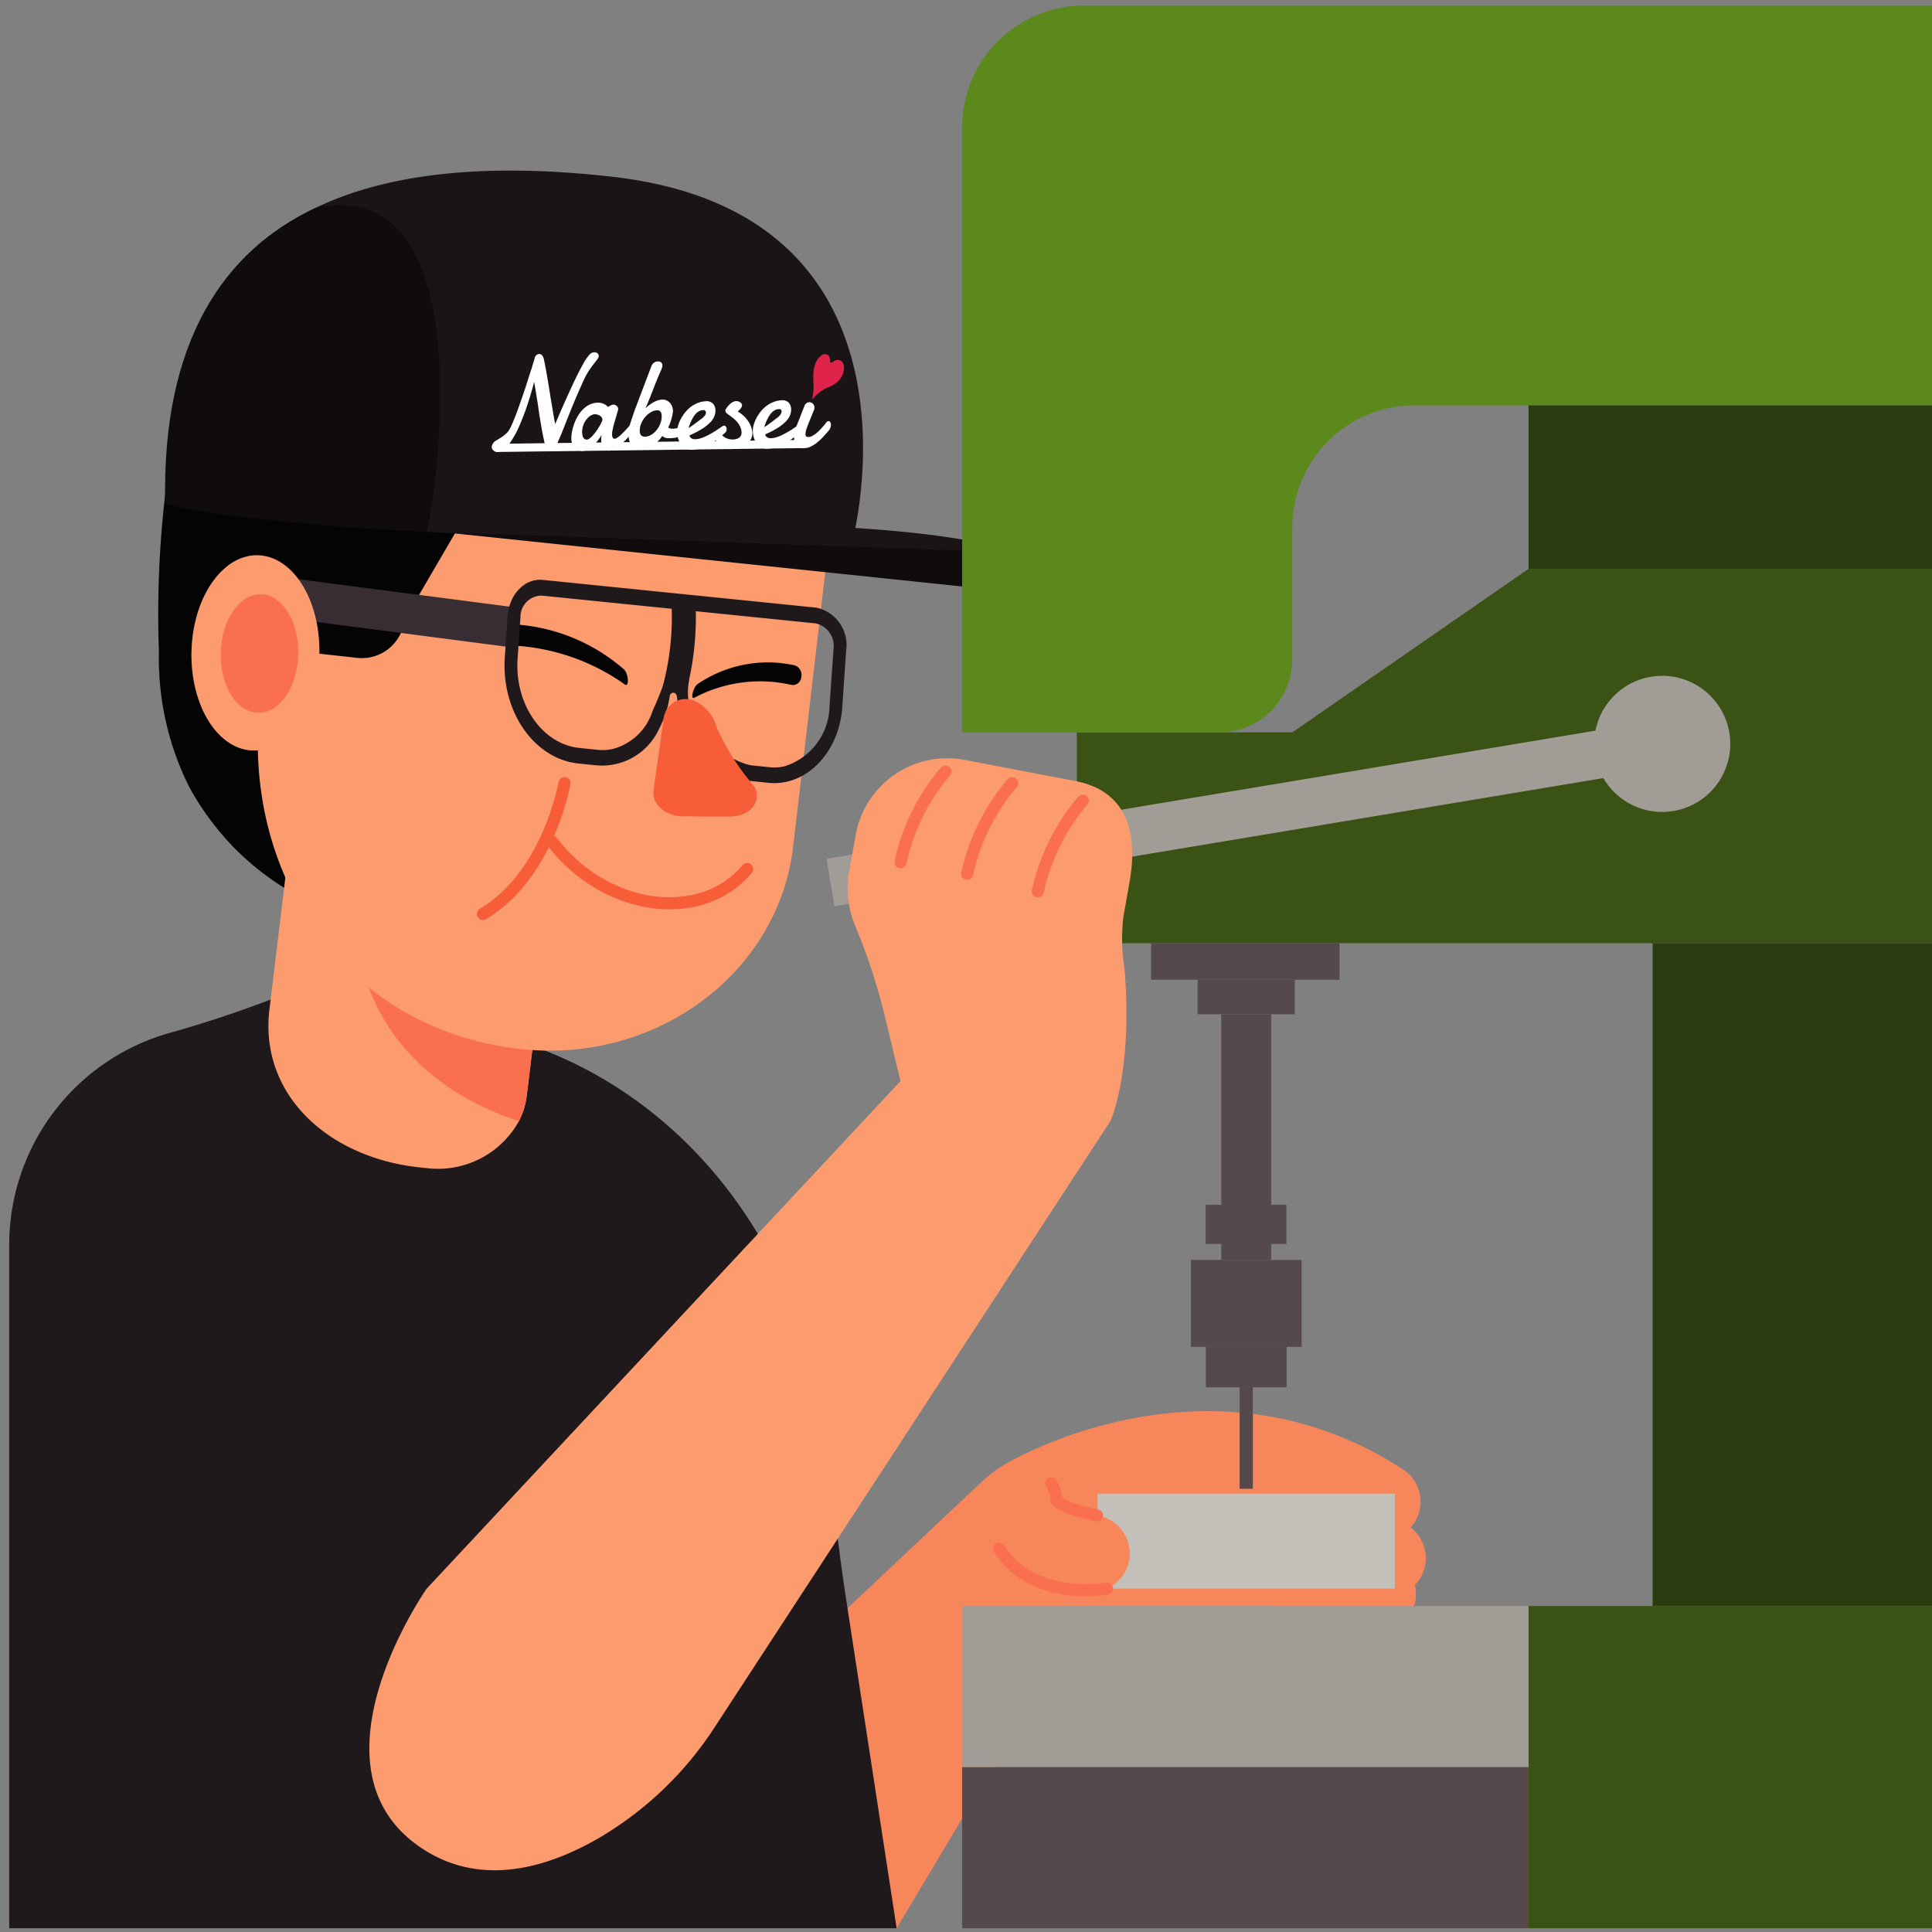 <svg xmlns="http://www.w3.org/2000/svg" xmlns:xlink="http://www.w3.org/1999/xlink" width="160" height="160" viewBox="0 0 160 160">
  <rect x="0" y="0" width="160" height="160" fill="#808080" stroke="none"/>
  <defs>
    <clipPath id="clip-path">
      <rect id="長方形_463990" data-name="長方形 463990" width="160" height="160" transform="translate(-0.453 -0.453)" fill="none"/>
    </clipPath>
  </defs>
  <g id="st-ilu01" transform="translate(0.725 0.453)">
    <g id="グループ_180716" data-name="グループ 180716" transform="translate(-0.271)" clip-path="url(#clip-path)">
      <path id="パス_482110" data-name="パス 482110" d="M113.79,135.361a3.215,3.215,0,0,1-.783-.1l-11.14-2.819a3.185,3.185,0,0,1,1.563-6.175l11.14,2.82a3.185,3.185,0,0,1-.779,6.273" transform="translate(-0.165 -0.601)" fill="#f8865b"/>
      <path id="パス_482111" data-name="パス 482111" d="M114.61,132.357a3.229,3.229,0,0,1-.784-.1l-11.139-2.819a3.185,3.185,0,0,1,1.563-6.175l11.14,2.82a3.185,3.185,0,0,1-.779,6.273" transform="translate(-0.169 -0.587)" fill="#f8865b"/>
      <path id="パス_482112" data-name="パス 482112" d="M115.65,121.754c-15.911-10.313-32.2-.8-32.916-.372a12.689,12.689,0,0,0-1.685,1.218L62.814,139.782c-12.981,17.4,10.96,20.013,10.96,20.013L89.71,133.111h22.079v-6.26c.132.082.264.163.4.248a3.185,3.185,0,1,0,3.464-5.344m-30.542,5.5c.054-.027.107-.052.159-.083.03-.018.1-.057.2-.111v.647Z" transform="translate(0.028 -0.557)" fill="#f8865b"/>
      <path id="パス_482113" data-name="パス 482113" d="M73.493,159.617H0v-56.6A18.231,18.231,0,0,1,13.149,85.508a95.405,95.405,0,0,0,15.422-5.773L31.1,84.461c20.287,0,34.76,15.789,36.721,35.544.406,4.087.847,8.172,1.469,12.232Z" transform="translate(0.309 -0.38)" fill="#1f191c"/>
      <path id="パス_482114" data-name="パス 482114" d="M57.238,18.793C41.891,14.057,18.131,15.379,14.271,32.74a85.035,85.035,0,0,0-1.814,20.833A23.824,23.824,0,0,0,15,64.865,23.175,23.175,0,0,0,18.556,69.7a22.389,22.389,0,0,0,4.607,3.651L53.3,44.265A26.072,26.072,0,0,0,63.358,47.7L58.721,19.257l-1.483-.465" transform="translate(0.25 -0.078)" fill="#040404"/>
      <path id="パス_482115" data-name="パス 482115" d="M46.836,58.493,42.967,90.538a6.29,6.29,0,0,1-.642,2.107A7.656,7.656,0,0,1,34.7,96.556l-.46-.046c-7.733-.768-13.435-6.074-12.588-13.093L24.926,56.31Z" transform="translate(0.207 -0.268)" fill="#fc9b6e"/>
      <path id="パス_482116" data-name="パス 482116" d="M45.1,73.272,43,90.612a6.3,6.3,0,0,1-.642,2.107c-3.294-1-15.452-5.768-13.258-21.035Z" transform="translate(0.172 -0.342)" fill="#fa6f4d"/>
      <path id="パス_482117" data-name="パス 482117" d="M42.663,86.571c-15-1.534-23.419-14.777-21.776-28.792L20.623,40.15C21.586,31.927,29.5,25.995,38.3,26.893l17.269,1.77c7.785.8,13.41,7.343,12.556,14.627L65.017,69.813C63.8,80.2,53.79,87.709,42.663,86.571" transform="translate(0.211 -0.128)" fill="#fc9b6e"/>
      <path id="パス_482118" data-name="パス 482118" d="M18.273,32.77c-2,8.99-1.516,17.984-.682,28.394,4.054-5.129,5.866-7.627,5.866-7.627l5.447.6A3.539,3.539,0,0,0,32.808,51l5.719-9.8c.209-1.9,2-2.477,3.862-2.913,10.527-2.5-18.655-30.079-24.115-5.517" transform="translate(0.229 -0.108)" fill="#040404"/>
      <path id="パス_482119" data-name="パス 482119" d="M41.031,53.129a.879.879,0,0,1,.439-1.651,15.205,15.205,0,0,1,9.637,3.754c.361.325.464,1.519.065,1.242a17.544,17.544,0,0,0-9.737-3.237.877.877,0,0,1-.4-.107" transform="translate(0.116 -0.245)" fill="#040404"/>
      <path id="パス_482120" data-name="パス 482120" d="M57.008,57.594c-.355.17-.073-.9.26-1.125a10.339,10.339,0,0,1,8.054-1.56.836.836,0,0,1,.544.974.708.708,0,0,1-.76.652l-.056-.007a11.613,11.613,0,0,0-8.042,1.065" transform="translate(0.038 -0.261)" fill="#040404"/>
      <path id="パス_482121" data-name="パス 482121" d="M41.807,53.4,19.1,50.444l.643-3.263L42.45,50.134Z" transform="translate(0.218 -0.225)" fill="#372d32"/>
      <path id="パス_482122" data-name="パス 482122" d="M25.722,54.632c-.354,4.446-2.992,7.692-5.9,7.252s-4.973-4.4-4.622-8.847,2.993-7.692,5.9-7.252,4.974,4.4,4.622,8.847" transform="translate(0.237 -0.218)" fill="#fc9b6e"/>
      <path id="パス_482123" data-name="パス 482123" d="M24,54.386c-.214,2.7-1.815,4.669-3.579,4.4s-3.02-2.671-2.8-5.369,1.815-4.67,3.579-4.4,3.019,2.67,2.8,5.369" transform="translate(0.226 -0.233)" fill="#fa6f4d"/>
      <path id="パス_482124" data-name="パス 482124" d="M67.051,50.1,44.387,47.8c-1.484-.149-2.788,1.193-2.913,3l-.236,3.421c-.289,4.289,2.21,8.113,5.707,8.729.128.024.26.041.392.056l1.543.156a5.2,5.2,0,0,0,5.13-3.016,8.584,8.584,0,0,0,.887-2.7.313.313,0,0,1,.347-.3.343.343,0,0,1,.246.314c.424,3.589,2.734,6.41,5.678,6.935.124.024.253.04.379.053l1.542.157c3.111.313,5.843-2.5,6.1-6.293l.319-4.669A3.16,3.16,0,0,0,67.051,50.1m1.082,8.108a5.31,5.31,0,0,1-3.744,5.032,3.713,3.713,0,0,1-1.208.074l-1.541-.157c-2.264-.435-5.712-3.332-5.181-6.769.121-.777-.065-1.643-.707-1.709-.7-.071-1,.256-1.14,1.1a29.264,29.264,0,0,1-1.146,2.9,4.7,4.7,0,0,1-3.243,3.109,3.773,3.773,0,0,1-1.258.087l-1.544-.157c-3.085-.317-5.378-3.62-5.123-7.381l.236-3.421A1.766,1.766,0,0,1,44.3,49.1l22.67,2.3a1.912,1.912,0,0,1,1.49,2.145Z" transform="translate(0.113 -0.228)" fill="#1f191c"/>
      <path id="パス_482125" data-name="パス 482125" d="M56.295,57.186l-1.923-.518a22.288,22.288,0,0,0,.753-6.509l1.989-.064a24.3,24.3,0,0,1-.82,7.09" transform="translate(0.05 -0.239)" fill="#1f191c"/>
      <path id="パス_482126" data-name="パス 482126" d="M69.9,44.381c-12.951.294-24.091-.045-32.989-.6a234.4,234.4,0,0,1-23.927-2.49c-.062-9.4,2.185-19.528,12.476-24.478,5.566-2.67,13.469-3.83,24.615-2.554C77.1,17.369,69.9,44.381,69.9,44.381" transform="translate(0.248 -0.065)" fill="#1a1417"/>
      <path id="パス_482127" data-name="パス 482127" d="M34.633,43.65c-7.489-.215-20.022-1.561-21.652-2.342-.3-13.351,4.836-20.935,12.486-24.477,14.687-3.055,9.4,26.825,9.166,26.819" transform="translate(0.248 -0.079)" fill="#100b0d"/>
      <path id="パス_482128" data-name="パス 482128" d="M37.023,43.928s43.532.208,46.166,1.568c1.856.958,1.664,1.86,1.127,2.471a2.259,2.259,0,0,1-1.941.7Z" transform="translate(0.133 -0.209)" fill="#100b0d"/>
      <path id="パス_482129" data-name="パス 482129" d="M83.178,45.493s-7.2-3.9-48.442-1.718Z" transform="translate(0.144 -0.205)" fill="#1a1417"/>
      <path id="パス_482130" data-name="パス 482130" d="M44.482,29.5q.078.364.158.8t.156.9q.079.472.156.95c.052.323.1.639.155.951s.1.613.15.9.1.559.147.806q.452-1.061.874-2.005t.784-1.7q.367-.754.665-1.285a3.988,3.988,0,0,1,.518-.76.559.559,0,0,1,.2-.152.547.547,0,0,1,.207-.044.372.372,0,0,1,.254.082.27.27,0,0,1,.106.214.319.319,0,0,1-.022.133.5.5,0,0,1-.072.118c-.125.167-.243.321-.354.464s-.216.288-.32.443-.209.328-.312.521a7.323,7.323,0,0,0-.322.688c-.134.294-.269.6-.4.907s-.265.62-.39.928-.246.6-.361.892-.22.552-.315.8-.182.46-.261.649-.141.338-.193.444a1.338,1.338,0,0,1-.3.493.526.526,0,0,1-.315.167h-.032a.569.569,0,0,1-.181-.04.5.5,0,0,1-.163-.11.638.638,0,0,1-.129-.186.874.874,0,0,1-.075-.266c-.053-.223-.1-.44-.14-.653s-.08-.431-.117-.655-.076-.458-.118-.708-.08-.512-.117-.8-.094-.6-.149-.943-.117-.721-.192-1.136q-.131.53-.323,1.166t-.422,1.282q-.236.646-.5,1.25a8.208,8.208,0,0,1-.568,1.075,3.628,3.628,0,0,1-.617.754.983.983,0,0,1-.642.289.358.358,0,0,1-.129-.027.542.542,0,0,1-.143-.083.522.522,0,0,1-.117-.134.36.36,0,0,1-.025-.31c.017-.041.04-.09.07-.146a.52.52,0,0,1,.187-.2c.086-.055.184-.117.3-.186s.236-.148.364-.236a2.224,2.224,0,0,0,.393-.362,1.969,1.969,0,0,0,.258-.44c.1-.211.206-.462.321-.751s.236-.606.353-.951.246-.695.365-1.045.236-.7.337-1.03.2-.636.288-.9.153-.491.206-.67l.1-.327A.4.4,0,0,1,44.073,29l-.01.006h.061a.274.274,0,0,1,.2.111.776.776,0,0,1,.157.383" transform="translate(0.118 -0.138)" fill="#fff"/>
      <path id="パス_482131" data-name="パス 482131" d="M51.989,35.338c-.055.061-.127.143-.218.251s-.2.223-.313.354-.241.251-.373.378a4.358,4.358,0,0,1-.407.347,2.784,2.784,0,0,1-.411.257.9.9,0,0,1-.383.1.48.48,0,0,1-.278-.076.661.661,0,0,1-.2-.205.965.965,0,0,1-.118-.287,1.479,1.479,0,0,1-.041-.33,1.605,1.605,0,0,1,.012-.219.975.975,0,0,1,.044-.206c-.095.15-.2.3-.321.463a3.477,3.477,0,0,1-.386.434,2.231,2.231,0,0,1-.436.323.959.959,0,0,1-.464.129A.875.875,0,0,1,47.419,37a.9.9,0,0,1-.3-.179,1.031,1.031,0,0,1-.245-.324,1.126,1.126,0,0,1-.1-.491,2.865,2.865,0,0,1,.051-.521,4.32,4.32,0,0,1,.167-.63,4.2,4.2,0,0,1,.293-.647,2.738,2.738,0,0,1,.426-.574,2.051,2.051,0,0,1,.562-.414,1.6,1.6,0,0,1,.708-.167,1.019,1.019,0,0,1,.354.055,1.01,1.01,0,0,1,.476.3,1.8,1.8,0,0,1,.16-.092,1.078,1.078,0,0,1,.145-.069.368.368,0,0,1,.13-.031.389.389,0,0,1,.288.107.335.335,0,0,1,.118.242.578.578,0,0,1,0,.059c-.014.068-.038.152-.069.255s-.066.217-.1.343l-.118.393c-.04.136-.077.27-.108.4s-.059.255-.079.369a1.624,1.624,0,0,0-.029.295.634.634,0,0,0,.05.261.161.161,0,0,0,.159.1.366.366,0,0,0,.163-.052,1.564,1.564,0,0,0,.2-.138,2.38,2.38,0,0,0,.226-.2c.078-.078.153-.147.227-.223.169-.178.353-.382.542-.611a.221.221,0,0,1,.141-.07.182.182,0,0,1,.157.1.448.448,0,0,1,.065.23.37.37,0,0,1-.084.251m-3.222-1.323a.788.788,0,0,0-.419.133,1.329,1.329,0,0,0-.353.338,1.73,1.73,0,0,0-.245.472,1.55,1.55,0,0,0-.086.517,2.024,2.024,0,0,0,.015.22.671.671,0,0,0,.056.209.417.417,0,0,0,.117.157.31.31,0,0,0,.207.061.421.421,0,0,0,.236-.106,1.974,1.974,0,0,0,.28-.268,4.359,4.359,0,0,0,.28-.353c.091-.13.171-.258.244-.382a3.6,3.6,0,0,0,.177-.335.583.583,0,0,0,.066-.218.3.3,0,0,0-.063-.183.565.565,0,0,0-.149-.138.7.7,0,0,0-.362-.111Z" transform="translate(0.087 -0.158)" fill="#fff"/>
      <path id="パス_482132" data-name="パス 482132" d="M57.976,32.931a.735.735,0,0,1,.575.205.848.848,0,0,1,.2.59,1.2,1.2,0,0,1-.1.472,1.578,1.578,0,0,1-.345.5,3.725,3.725,0,0,1-.662.521,7.307,7.307,0,0,1-1.04.54.349.349,0,0,0,.146.236.533.533,0,0,0,.32.083A1.63,1.63,0,0,0,57.526,36,3.418,3.418,0,0,0,58,35.812c.158-.076.312-.158.462-.246s.286-.172.406-.253.221-.147.3-.2A1.6,1.6,0,0,1,59.338,35a.17.17,0,0,1,.076-.038.321.321,0,0,1,.062,0,.142.142,0,0,1,.094.027.293.293,0,0,1,.063.069.267.267,0,0,1,.037.085.5.5,0,0,1,.009.077.67.67,0,0,1-.007.118.375.375,0,0,1-.068.152c-.015.017-.066.066-.153.143s-.2.172-.335.281-.3.222-.48.342a5.383,5.383,0,0,1-.579.332,4.088,4.088,0,0,1-.637.255,2.248,2.248,0,0,1-.654.106.984.984,0,0,1-.495-.117,1.141,1.141,0,0,1-.369-.323,1.532,1.532,0,0,1-.236-.472,2.02,2.02,0,0,1-.085-.565,1.746,1.746,0,0,1,.072-.5,2.735,2.735,0,0,1,.219-.55,3.321,3.321,0,0,1,.354-.542,2.754,2.754,0,0,1,.472-.473,2.384,2.384,0,0,1,.59-.329,1.926,1.926,0,0,1,.689-.145m-.158.733h-.083a.7.7,0,0,0-.327.084,1.106,1.106,0,0,0-.277.212,1.58,1.58,0,0,0-.223.3c-.065.109-.117.22-.174.328a3.147,3.147,0,0,0-.127.312c-.035.1-.061.182-.078.25.106-.067.218-.139.332-.222l.323-.236c.1-.075.187-.144.263-.2a1.362,1.362,0,0,1,.158-.118,1.043,1.043,0,0,0,.283-.282.46.46,0,0,0,.076-.226.22.22,0,0,0-.146-.2Z" transform="translate(0.045 -0.157)" fill="#fff"/>
      <path id="パス_482133" data-name="パス 482133" d="M60.6,33.772a2.71,2.71,0,0,1,.509.38,2.645,2.645,0,0,1,.383.453,2.177,2.177,0,0,1,.242.487,1.622,1.622,0,0,1,.088.487,1.009,1.009,0,0,1-.144.544,1.349,1.349,0,0,1-.388.413,1.817,1.817,0,0,1-.55.261,2.333,2.333,0,0,1-.63.1,1.836,1.836,0,0,1-.472-.055,1.392,1.392,0,0,1-.417-.182,1.238,1.238,0,0,1-.325-.322,1.268,1.268,0,0,1-.194-.472.261.261,0,0,1-.011-.069.37.37,0,0,1,.085-.248.254.254,0,0,1,.193-.1.317.317,0,0,1,.117.02.161.161,0,0,1,.1.094.726.726,0,0,0,.171.225,1.185,1.185,0,0,0,.245.17,1.357,1.357,0,0,0,.286.107,1.183,1.183,0,0,0,.3.035,1.292,1.292,0,0,0,.283-.035.705.705,0,0,0,.236-.1.489.489,0,0,0,.22-.437,1.161,1.161,0,0,0-.118-.5,1.814,1.814,0,0,0-.281-.417,2.665,2.665,0,0,0-.388-.353q-.216-.163-.432-.315a.328.328,0,0,1-.071-.091.32.32,0,0,1-.049-.155.167.167,0,0,1,.028-.1,2.709,2.709,0,0,1,.167-.23,2.025,2.025,0,0,1,.206-.217.976.976,0,0,1,.236-.162.638.638,0,0,1,.267-.065.559.559,0,0,1,.19.03.52.52,0,0,1,.15.08.412.412,0,0,1,.1.111.223.223,0,0,1,.036.117.337.337,0,0,1-.03.143.664.664,0,0,1-.085.132,1.31,1.31,0,0,1-.117.129c-.034.036-.078.078-.12.116" transform="translate(0.03 -0.157)" fill="#fff"/>
      <path id="パス_482134" data-name="パス 482134" d="M64.276,32.851a.73.73,0,0,1,.575.2.848.848,0,0,1,.2.59,1.183,1.183,0,0,1-.1.472,1.578,1.578,0,0,1-.345.5,3.715,3.715,0,0,1-.661.522,7.433,7.433,0,0,1-1.042.54.356.356,0,0,0,.146.236.531.531,0,0,0,.321.084,1.6,1.6,0,0,0,.454-.078,3.3,3.3,0,0,0,.479-.189q.236-.118.462-.246c.15-.086.286-.17.407-.252s.22-.147.3-.205a1.775,1.775,0,0,1,.163-.107.173.173,0,0,1,.075-.039h.063a.149.149,0,0,1,.094.029.274.274,0,0,1,.064.068.292.292,0,0,1,.035.084.527.527,0,0,1,.011.077.933.933,0,0,1-.008.118.37.37,0,0,1-.068.152c-.015.018-.066.066-.153.145s-.2.172-.336.28-.3.221-.479.341a5.287,5.287,0,0,1-.578.334,4.154,4.154,0,0,1-.638.254,2.317,2.317,0,0,1-.655.106.98.98,0,0,1-.494-.117,1.145,1.145,0,0,1-.369-.324,1.532,1.532,0,0,1-.236-.472,2.059,2.059,0,0,1-.086-.566,1.819,1.819,0,0,1,.073-.5,2.884,2.884,0,0,1,.219-.55,3.313,3.313,0,0,1,.354-.541A2.713,2.713,0,0,1,63,33.327,2.371,2.371,0,0,1,63.586,33a1.909,1.909,0,0,1,.69-.144m-.157.732a.154.154,0,0,0-.043,0h-.041a.7.7,0,0,0-.326.084,1.1,1.1,0,0,0-.278.214,1.611,1.611,0,0,0-.223.3c-.065.111-.118.221-.174.328a3.147,3.147,0,0,0-.127.312c-.035.1-.061.182-.079.25.107-.065.219-.139.333-.222s.221-.161.322-.236.189-.142.264-.2a1.12,1.12,0,0,1,.158-.118A1.042,1.042,0,0,0,64.188,34a.453.453,0,0,0,.076-.225.173.173,0,0,0-.046-.126.185.185,0,0,0-.1-.07" transform="translate(0.014 -0.157)" fill="#fff"/>
      <path id="パス_482135" data-name="パス 482135" d="M66.177,33.295a.541.541,0,0,1,.178-.215.389.389,0,0,1,.206-.066.406.406,0,0,1,.306.126.456.456,0,0,1,.131.328.447.447,0,0,1-.011.1.286.286,0,0,1-.028.1c-.043.093-.077.17-.1.236s-.053.118-.075.178-.044.108-.065.162l-.076.192c-.037.089-.077.185-.118.291s-.087.212-.127.321-.074.218-.1.324a1.068,1.068,0,0,0-.04.292.222.222,0,0,0,.065.187.3.3,0,0,0,.178.043.651.651,0,0,0,.27-.068,1.717,1.717,0,0,0,.283-.167,3,3,0,0,0,.28-.236q.136-.133.257-.266c.081-.089.155-.175.224-.257s.125-.155.17-.219a.26.26,0,0,1,.184-.1.159.159,0,0,1,.137.083.408.408,0,0,1,.056.217.7.7,0,0,1-.05.26.76.76,0,0,1-.169.262c-.157.186-.314.363-.472.533a4.435,4.435,0,0,1-.5.451,2.61,2.61,0,0,1-.513.315,1.271,1.271,0,0,1-.527.118.764.764,0,0,1-.589-.208.938.938,0,0,1-.224-.683,1.835,1.835,0,0,1,.054-.472,4.494,4.494,0,0,1,.137-.454q.081-.221.17-.426c.061-.137.11-.268.152-.392.015-.045.041-.116.079-.212s.077-.193.117-.294.1-.244.152-.375" transform="translate(-0.002 -0.157)" fill="#fff"/>
      <path id="パス_482136" data-name="パス 482136" d="M66,36.827l-25.417.323-.062-.678L66,36.148Z" transform="translate(0.116 -0.172)" fill="#fff"/>
      <path id="パス_482137" data-name="パス 482137" d="M55.847,35.085c-.133.031-.243.054-.4.082a1.543,1.543,0,0,1-.406.017.933.933,0,0,1-.133-.041.133.133,0,0,1-.085-.071,2.277,2.277,0,0,0,.164-.37c.05-.139.091-.276.124-.408a3.616,3.616,0,0,0,.076-.354,1.5,1.5,0,0,0,.026-.212,1.048,1.048,0,0,0-.081-.409.969.969,0,0,0-.2-.3.865.865,0,0,0-.273-.181.74.74,0,0,0-.293-.06,1.344,1.344,0,0,0-.4.066,2.031,2.031,0,0,0-.372.163,3.022,3.022,0,0,0-.344.227c-.109.085-.213.172-.312.261q.333-.761.629-1.541t.627-1.534a2.23,2.23,0,0,0,.1-.236.682.682,0,0,0,.043-.236.337.337,0,0,0-.089-.236.383.383,0,0,0-.3-.091.436.436,0,0,0-.163.031.57.57,0,0,0-.149.081.635.635,0,0,0-.118.118.465.465,0,0,0-.08.133l-1.307,3.453c-.037.093-.065.167-.085.227s-.039.109-.054.153l-.042.128c-.014.04-.029.089-.047.142s-.041.118-.068.2l-.1.293a4.186,4.186,0,0,0-.149.56,2.714,2.714,0,0,0-.054.56,1.845,1.845,0,0,0,.059.449,1.021,1.021,0,0,0,.178.368.85.85,0,0,0,.317.248,1.1,1.1,0,0,0,.472.086,1.9,1.9,0,0,0,.952-.263,2.769,2.769,0,0,0,.825-.8.571.571,0,0,0,.219.145.752.752,0,0,0,.274.044,3.478,3.478,0,0,0,.455-.02,1.565,1.565,0,0,0,.44-.118c.147-.057.275-.792.12-.756m-1.676-.313a1.974,1.974,0,0,1-.312.541,1.652,1.652,0,0,1-.446.389,1.015,1.015,0,0,1-.518.152.44.44,0,0,1-.223-.045.345.345,0,0,1-.129-.118.438.438,0,0,1-.059-.16,1,1,0,0,1-.016-.172,1.465,1.465,0,0,1,.125-.607,2.13,2.13,0,0,1,.337-.541,1.8,1.8,0,0,1,.472-.39,1.077,1.077,0,0,1,.525-.152.308.308,0,0,1,.186.048.332.332,0,0,1,.107.118.493.493,0,0,1,.051.164,1.353,1.353,0,0,1,.014.168,1.6,1.6,0,0,1-.115.605" transform="translate(0.064 -0.141)" fill="#fff"/>
      <path id="パス_482138" data-name="パス 482138" d="M66.8,32.794a4.547,4.547,0,0,0,.128-.928c.017-.479-.051-.925,0-1.415a2.488,2.488,0,0,1,.194-.741,1.452,1.452,0,0,1,.444-.584.545.545,0,0,1,.372-.11.377.377,0,0,1,.28.192.774.774,0,0,1,.089.427c-.009.165.159.058.347-.054a.522.522,0,0,1,.532-.033.638.638,0,0,1,.263.511,1.468,1.468,0,0,1-.163.751,1.681,1.681,0,0,1-.331.452,1.966,1.966,0,0,1-.4.3c-.274.159-.551.251-.826.408a3.418,3.418,0,0,0-.93.823" transform="translate(-0.009 -0.138)" fill="#e0234a"/>
      <path id="パス_482139" data-name="パス 482139" d="M45.173,69.585c4.454,5.827,12.4,6.774,16.154,2.269" transform="translate(0.094 -0.332)" fill="none" stroke="#f75d39" stroke-linecap="round" stroke-miterlimit="10" stroke-width="1"/>
      <path id="パス_482140" data-name="パス 482140" d="M62.106,65.314a1.532,1.532,0,0,0-.216-.428,20.4,20.4,0,0,1-3.03-4.754,5.6,5.6,0,0,0-.236-.557c-.028-.06-.059-.11-.089-.165-.055-.107-.117-.215-.172-.312-.038-.062-.079-.118-.117-.172-.056-.08-.111-.158-.169-.23a1.986,1.986,0,0,0-.137-.153c-.047-.05-.111-.118-.169-.174a2,2,0,0,0-.153-.13c-.052-.042-.109-.088-.165-.125s-.117-.073-.167-.105a1.053,1.053,0,0,0-.159-.083c-.054-.025-.118-.057-.179-.08s-.1-.033-.15-.047-.125-.037-.187-.049l-.033-.008a1.832,1.832,0,0,0-2.118,1.5c-.009.052-.016.1-.02.155l-.826,5.882c-.166,1.179,1.062,2.2,2.586,2.148h3.87a2.626,2.626,0,0,0,1.088-.262,1.571,1.571,0,0,0,.95-1.846" transform="translate(0.054 -0.275)" fill="#f75d39"/>
      <path id="パス_482141" data-name="パス 482141" d="M61.9,64.886a20.419,20.419,0,0,1-3.03-4.753A3.235,3.235,0,0,0,56.6,57.741l.51,9.688h2.979c1.639-.055,2.61-1.426,1.821-2.543" transform="translate(0.04 -0.275)" fill="#f75d39"/>
      <path id="パス_482142" data-name="パス 482142" d="M46.176,64.709s-1.321,7.62-6.755,10.835" transform="translate(0.122 -0.308)" fill="none" stroke="#f75d39" stroke-linecap="round" stroke-miterlimit="10" stroke-width="1"/>
      <path id="パス_482143" data-name="パス 482143" d="M159.661,77.882H88.839V60.422h17.844l19.561-13.539h33.417Z" transform="translate(-0.114 -0.223)" fill="#3a5315"/>
      <path id="パス_482144" data-name="パス 482144" d="M79.292,10.119V60.2h21.3a6.043,6.043,0,0,0,6.043-6.043V43.239A10.119,10.119,0,0,1,116.756,33.12h42.86V0h-70.2A10.119,10.119,0,0,0,79.292,10.119" transform="translate(-0.068)" fill="#5c891b"/>
      <rect id="長方形_463976" data-name="長方形 463976" width="33.417" height="13.539" transform="translate(126.13 33.12)" fill="#2a3d11"/>
      <rect id="長方形_463977" data-name="長方形 463977" width="23.139" height="54.895" transform="translate(136.408 77.658)" fill="#2a3d11"/>
      <path id="パス_482145" data-name="パス 482145" d="M143.158,61.418a5.636,5.636,0,1,1-5.636-5.636,5.635,5.635,0,0,1,5.636,5.636" transform="translate(-0.319 -0.266)" fill="#a29c97"/>
      <rect id="長方形_463978" data-name="長方形 463978" width="33.417" height="26.684" transform="translate(126.13 132.553)" fill="#3a5315"/>
      <rect id="長方形_463979" data-name="長方形 463979" width="46.906" height="13.342" transform="translate(79.224 132.553)" fill="#a29c97"/>
      <rect id="長方形_463980" data-name="長方形 463980" width="46.906" height="13.342" transform="translate(79.223 145.895)" fill="#55494b"/>
      <rect id="長方形_463981" data-name="長方形 463981" width="15.612" height="3.029" transform="translate(94.871 77.658)" fill="#55494b"/>
      <rect id="長方形_463982" data-name="長方形 463982" width="8.05" height="2.857" transform="translate(98.729 80.688)" fill="#55494b"/>
      <rect id="長方形_463983" data-name="長方形 463983" width="4.138" height="20.344" transform="translate(100.685 83.545)" fill="#55494b"/>
      <rect id="長方形_463984" data-name="長方形 463984" width="6.686" height="3.24" transform="translate(99.391 99.325)" fill="#55494b"/>
      <rect id="長方形_463985" data-name="長方形 463985" width="9.172" height="7.204" transform="translate(98.169 103.889)" fill="#55494b"/>
      <rect id="長方形_463986" data-name="長方形 463986" width="6.686" height="3.341" transform="translate(99.411 111.093)" fill="#55494b"/>
      <rect id="長方形_463987" data-name="長方形 463987" width="1.093" height="8.407" transform="translate(102.207 114.434)" fill="#55494b"/>
      <rect id="長方形_463988" data-name="長方形 463988" width="24.625" height="7.873" transform="translate(90.442 123.239)" fill="#c3bfb9"/>
      <rect id="長方形_463989" data-name="長方形 463989" width="69.827" height="3.981" transform="translate(68 70.674) rotate(-9.467)" fill="#a29c97"/>
      <path id="パス_482146" data-name="パス 482146" d="M69.9,71.968l.516-2.866a7.705,7.705,0,0,1,8.956-6.34L88.6,64.521c4.174.794,5.279,4.119,4.506,8.414L92.6,75.8a15.769,15.769,0,0,0,.1,4.293c.7,8.545-1.166,12.579-1.166,12.579l-17.391-3.3-1.138-4.705A50.088,50.088,0,0,0,70.427,76.6a8.058,8.058,0,0,1-.528-4.629" transform="translate(-0.023 -0.298)" fill="#fc9b6e"/>
      <path id="パス_482147" data-name="パス 482147" d="M89.314,66.173a17.289,17.289,0,0,0-3.723,7.509" transform="translate(-0.099 -0.315)" fill="none" stroke="#fa6f4d" stroke-linecap="round" stroke-linejoin="round" stroke-width="1"/>
      <path id="パス_482148" data-name="パス 482148" d="M83.439,64.713a17.289,17.289,0,0,0-3.723,7.509" transform="translate(-0.071 -0.308)" fill="none" stroke="#fa6f4d" stroke-linecap="round" stroke-linejoin="round" stroke-width="1"/>
      <path id="パス_482149" data-name="パス 482149" d="M77.887,63.746a17.289,17.289,0,0,0-3.723,7.509" transform="translate(-0.044 -0.304)" fill="none" stroke="#fa6f4d" stroke-linecap="round" stroke-linejoin="round" stroke-width="1"/>
      <path id="パス_482150" data-name="パス 482150" d="M75.183,88.412l1.691,5.726L91.559,92.8Z" transform="translate(-0.049 -0.421)" fill="#fc9b6e"/>
      <path id="パス_482151" data-name="パス 482151" d="M74.968,88.412,34.713,131.534s-10.356,14.783-.471,21.454c4.943,3.335,10.484,1.668,14.789-.834a28.792,28.792,0,0,0,9.579-9.214L91.343,92.8Z" transform="translate(0.167 -0.421)" fill="#fc9b6e"/>
      <path id="パス_482152" data-name="パス 482152" d="M90,131.966a3.205,3.205,0,0,1-.465-.034c-4.051-.593-8.78-2.873-8.78-7.345a3.185,3.185,0,0,1,6.363-.215,7.863,7.863,0,0,0,3.351,1.259A3.185,3.185,0,0,1,90,131.966" transform="translate(-0.075 -0.579)" fill="#f8865b"/>
      <path id="パス_482153" data-name="パス 482153" d="M90.5,125.638s-2.88-.58-3.351-1.259a3.233,3.233,0,0,0-.438-1.408" transform="translate(-0.104 -0.586)" fill="none" stroke="#fa6f4d" stroke-linecap="round" stroke-linejoin="round" stroke-width="1"/>
      <path id="パス_482154" data-name="パス 482154" d="M91.3,131.724s-6.076,1.15-8.937-3.308" transform="translate(-0.083 -0.612)" fill="none" stroke="#fa6f4d" stroke-linecap="round" stroke-linejoin="round" stroke-width="1"/>
    </g>
  </g>
</svg>
